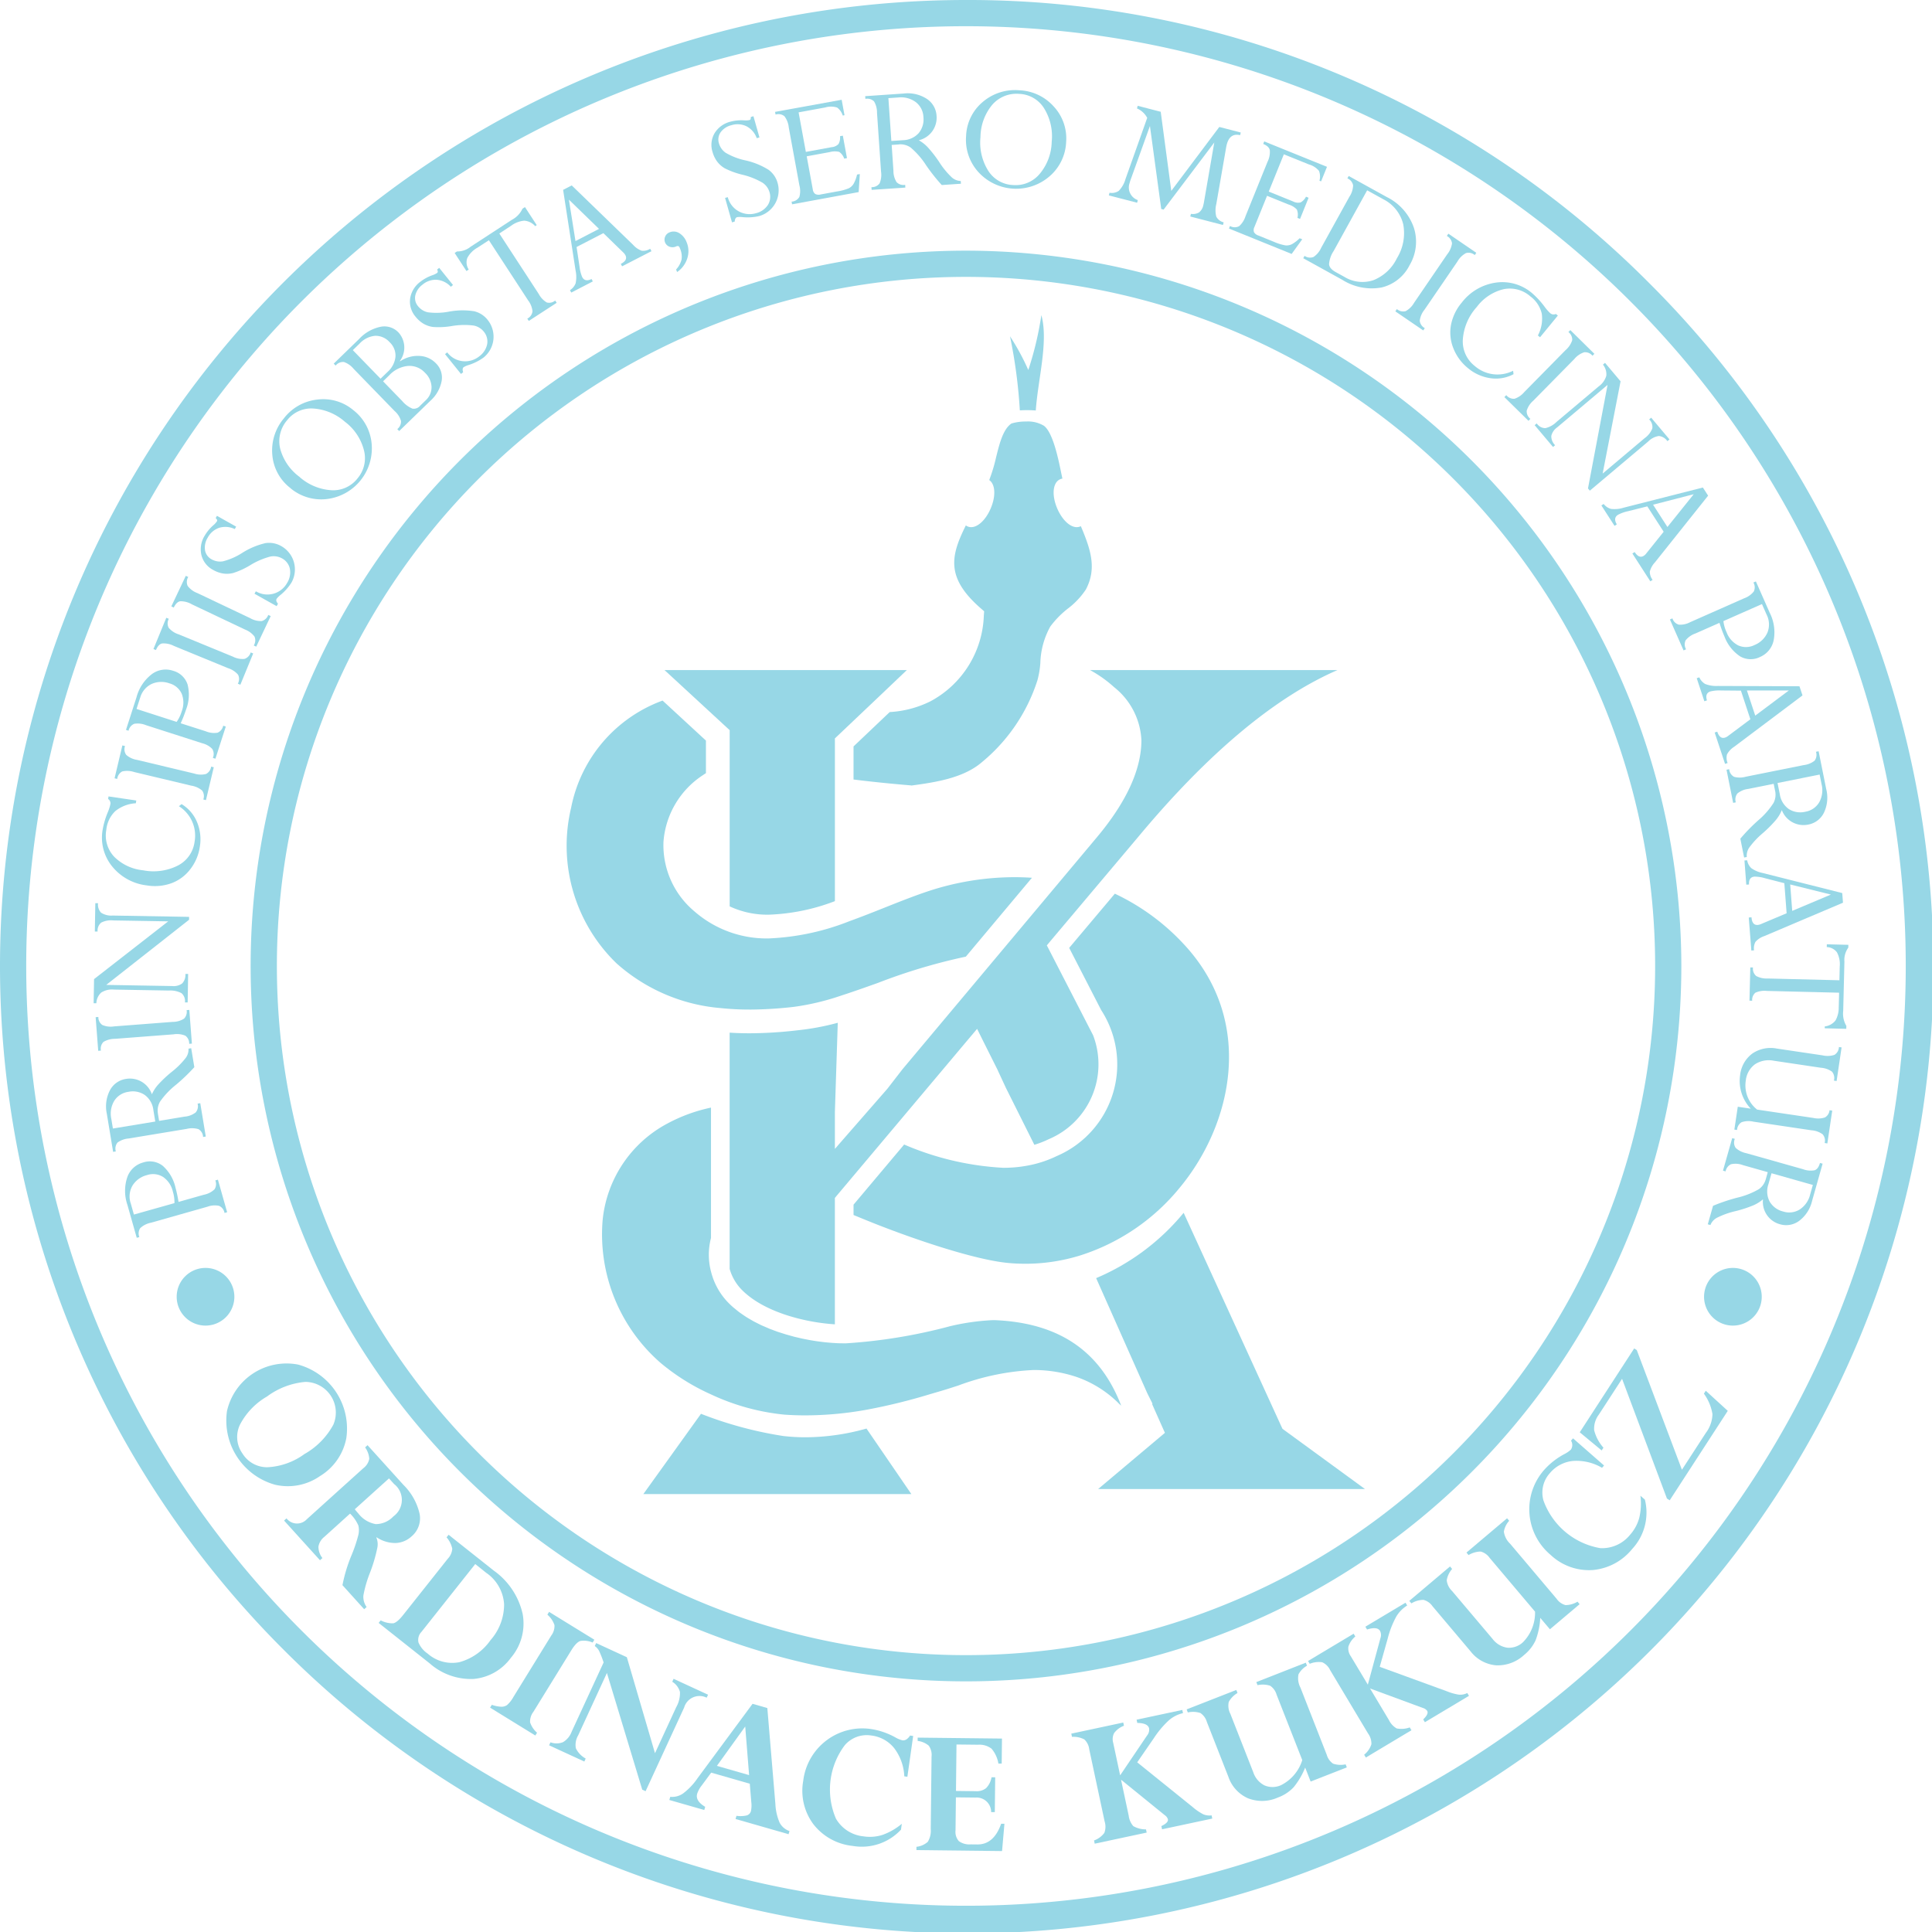 <svg id="Group_10" data-name="Group 10" xmlns="http://www.w3.org/2000/svg" xmlns:xlink="http://www.w3.org/1999/xlink" width="169.03" height="169.029" viewBox="0 0 169.03 169.029">
  <defs>
    <clipPath id="clip-path">
      <rect id="Rectangle_96" width="169.03" height="169.029" fill="none"/>
    </clipPath>
  </defs>
  <g id="Group_9" clip-path="url(#clip-path)">
    <path id="Path_1" d="M15.331,139.556l-.818-2.885a3.773,3.773,0,0,1-.008-2.421,2.022,2.022,0,0,1,1.384-1.283,1.834,1.834,0,0,1,1.719.293,3.6,3.6,0,0,1,1.116,1.919,11.163,11.163,0,0,1,.262,1.237l2.216-.627a1.869,1.869,0,0,0,.931-.472.838.838,0,0,0,.071-.782l.229-.064.806,2.846-.229.066a.817.817,0,0,0-.483-.625,1.828,1.828,0,0,0-1,.075l-4.96,1.406a1.892,1.892,0,0,0-.931.47.836.836,0,0,0-.077.784Zm-.525-3.012.276.978,3.548-1a3.181,3.181,0,0,0-.142-1.016,2.111,2.111,0,0,0-.857-1.276,1.649,1.649,0,0,0-1.4-.161,2.083,2.083,0,0,0-1.268.912,1.893,1.893,0,0,0-.157,1.567" transform="translate(-3.367 -31.261)" fill="#97d7e6"/>
    <path id="Path_2" d="M16.666,125.62l.109.655,2.231-.369a1.818,1.818,0,0,0,.971-.369.843.843,0,0,0,.164-.77l.235-.037.483,2.917-.236.039a.828.828,0,0,0-.4-.683,1.94,1.94,0,0,0-1.035-.024l-5.087.841a1.9,1.9,0,0,0-.962.351.838.838,0,0,0-.151.778l-.236.039-.55-3.326a3.063,3.063,0,0,1,.273-2.066,1.9,1.9,0,0,1,1.4-.989,2.025,2.025,0,0,1,2.268,1.344,3.351,3.351,0,0,1,.528-.824,10.819,10.819,0,0,1,1.216-1.144,7.084,7.084,0,0,0,1.226-1.225,1.239,1.239,0,0,0,.234-.8l.236-.039.274,1.659a16.086,16.086,0,0,1-1.6,1.537,6.922,6.922,0,0,0-1.4,1.478,1.555,1.555,0,0,0-.187,1.029m-4.077.475.14.85,3.707-.612-.165-1a1.915,1.915,0,0,0-.743-1.316,1.867,1.867,0,0,0-1.439-.284,1.736,1.736,0,0,0-1.239.784,2.175,2.175,0,0,0-.262,1.575" transform="translate(-2.855 -28.212)" fill="#97d7e6"/>
    <path id="Path_3" d="M10.942,116.175l.238-.018a.828.828,0,0,0,.342.7,1.855,1.855,0,0,0,1.037.125l5.113-.393a1.842,1.842,0,0,0,1-.281.842.842,0,0,0,.228-.749l.237-.018.226,2.948-.237.02a.84.84,0,0,0-.336-.713,1.9,1.9,0,0,0-1.036-.118l-5.113.392a1.954,1.954,0,0,0-1.017.272.843.843,0,0,0-.219.759l-.238.018Z" transform="translate(-2.574 -27.184)" fill="#97d7e6"/>
    <path id="Path_4" d="M11.055,105.809l-.239,0,.043-2.481.238,0a1.025,1.025,0,0,0,.267.832,1.642,1.642,0,0,0,1.013.249l6.685.116,0,.252-7.249,5.7,5.774.1a1.254,1.254,0,0,0,.877-.234,1.1,1.1,0,0,0,.277-.826l.239,0-.043,2.494-.239,0a.909.909,0,0,0-.3-.812,2.078,2.078,0,0,0-1.094-.229l-4.811-.083a1.748,1.748,0,0,0-1.123.264,1.337,1.337,0,0,0-.421.929l-.238,0,.037-2.109,6.487-5.054-4.807-.082a1.89,1.89,0,0,0-1.058.194.911.911,0,0,0-.312.784" transform="translate(-2.519 -24.308)" fill="#97d7e6"/>
    <path id="Path_5" d="M12.241,91.114l2.427.357-.036.242a3.131,3.131,0,0,0-1.8.689,2.61,2.61,0,0,0-.784,1.631,2.712,2.712,0,0,0,.675,2.345,4.146,4.146,0,0,0,2.544,1.2,4.734,4.734,0,0,0,3.062-.426,2.726,2.726,0,0,0,1.442-2.08,3.033,3.033,0,0,0-1.373-3.1l.232-.185a3.3,3.3,0,0,1,1.343,1.546,3.908,3.908,0,0,1,.26,2.16,4.189,4.189,0,0,1-.82,1.966A3.681,3.681,0,0,1,17.768,98.7a4.267,4.267,0,0,1-2.173.2,4.565,4.565,0,0,1-3.039-1.664,3.992,3.992,0,0,1-.831-3.2,7.173,7.173,0,0,1,.442-1.514,3.881,3.881,0,0,0,.232-.71.449.449,0,0,0-.193-.474Z" transform="translate(-2.746 -21.436)" fill="#97d7e6"/>
    <path id="Path_6" d="M13.788,85.28l.232.055a.83.83,0,0,0,.11.776,1.881,1.881,0,0,0,.95.436l4.987,1.191a1.861,1.861,0,0,0,1.041.04.84.84,0,0,0,.445-.643l.232.055L21.1,90.066l-.232-.056a.844.844,0,0,0-.1-.781,1.911,1.911,0,0,0-.951-.429l-4.988-1.19a1.946,1.946,0,0,0-1.051-.054.847.847,0,0,0-.441.655l-.231-.056Z" transform="translate(-3.082 -20.063)" fill="#97d7e6"/>
    <path id="Path_7" d="M14.413,81.88l.92-2.854a3.769,3.769,0,0,1,1.335-2.019,2.023,2.023,0,0,1,1.865-.3A1.836,1.836,0,0,1,19.8,77.9a3.6,3.6,0,0,1-.137,2.216A11.129,11.129,0,0,1,19.2,81.3L21.389,82a1.888,1.888,0,0,0,1.038.125.845.845,0,0,0,.492-.611l.227.072L22.238,84.4l-.227-.073a.822.822,0,0,0-.055-.787,1.813,1.813,0,0,0-.874-.492L16.175,81.47a1.905,1.905,0,0,0-1.036-.125.833.833,0,0,0-.5.609Zm1.234-2.8-.311.967,3.509,1.132a3.2,3.2,0,0,0,.444-.925,2.115,2.115,0,0,0,0-1.537,1.659,1.659,0,0,0-1.076-.91,2.086,2.086,0,0,0-1.562.056,1.894,1.894,0,0,0-1,1.217" transform="translate(-3.391 -18.021)" fill="#97d7e6"/>
    <path id="Path_8" d="M18.679,70.677l.22.09a.833.833,0,0,0-.011.784,1.877,1.877,0,0,0,.871.576L24.5,74.075a1.839,1.839,0,0,0,1.021.2.839.839,0,0,0,.541-.566l.22.09-1.123,2.736-.22-.091a.844.844,0,0,0,.019-.787,1.908,1.908,0,0,0-.873-.57l-4.744-1.949a1.947,1.947,0,0,0-1.029-.214c-.22.048-.4.242-.538.578l-.219-.09Z" transform="translate(-4.13 -16.628)" fill="#97d7e6"/>
    <path id="Path_9" d="M20.867,65.878l.215.1a.83.83,0,0,0-.052.782,1.854,1.854,0,0,0,.838.622l4.633,2.2a1.859,1.859,0,0,0,1.009.254.837.837,0,0,0,.569-.537l.216.1-1.267,2.674-.216-.1a.842.842,0,0,0,.063-.785,1.914,1.914,0,0,0-.842-.616l-4.633-2.2a1.941,1.941,0,0,0-1.018-.269c-.222.037-.411.219-.567.549l-.215-.1Z" transform="translate(-4.611 -15.499)" fill="#97d7e6"/>
    <path id="Path_10" d="M24.27,59.212l.112-.2,1.681.945-.121.214a1.881,1.881,0,0,0-1.37-.108,1.785,1.785,0,0,0-1,.864,1.632,1.632,0,0,0-.233,1.1,1.111,1.111,0,0,0,.583.795,1.493,1.493,0,0,0,.99.17,5.748,5.748,0,0,0,1.674-.731,6.52,6.52,0,0,1,2.044-.861,2.132,2.132,0,0,1,1.381.262,2.343,2.343,0,0,1,.895,3.184,4.456,4.456,0,0,1-.969,1.094,1.874,1.874,0,0,0-.333.334c-.067.119-.026.261.12.429l-.12.213-1.937-1.088.121-.214a1.964,1.964,0,0,0,2.735-.733,1.74,1.74,0,0,0,.239-1.241,1.356,1.356,0,0,0-.707-.916,1.5,1.5,0,0,0-1.014-.145,6.549,6.549,0,0,0-1.784.775,6.873,6.873,0,0,1-1.446.659,2.242,2.242,0,0,1-.889.046,2.562,2.562,0,0,1-.861-.307,2.021,2.021,0,0,1-1.035-1.294,2.253,2.253,0,0,1,.278-1.7,3.744,3.744,0,0,1,.774-.931,1.64,1.64,0,0,0,.291-.318.167.167,0,0,0,.03-.137.623.623,0,0,0-.127-.161" transform="translate(-5.402 -13.883)" fill="#97d7e6"/>
    <path id="Path_11" d="M32.752,53.461a4.075,4.075,0,0,1-1.6-2.892,4.34,4.34,0,0,1,1.009-3.221,4.255,4.255,0,0,1,2.9-1.641,4.085,4.085,0,0,1,3.16.908,4.183,4.183,0,0,1,1.617,2.927,4.468,4.468,0,0,1-3.889,4.86,4.188,4.188,0,0,1-3.205-.94m.8-.977a4.648,4.648,0,0,0,2.809,1.152,2.7,2.7,0,0,0,2.269-1.058,2.738,2.738,0,0,0,.533-2.485A4.51,4.51,0,0,0,37.5,47.644a4.655,4.655,0,0,0-2.82-1.161,2.677,2.677,0,0,0-2.245,1.041,2.807,2.807,0,0,0-.595,2.482,4.5,4.5,0,0,0,1.715,2.479" transform="translate(-7.325 -10.745)" fill="#97d7e6"/>
    <path id="Path_12" d="M46.626,43.863,43.908,46.5l-.166-.171a.837.837,0,0,0,.325-.712,1.845,1.845,0,0,0-.565-.874l-3.573-3.678a1.94,1.94,0,0,0-.857-.606.838.838,0,0,0-.726.314l-.165-.171,2.225-2.16a3.54,3.54,0,0,1,1.888-1.067,1.7,1.7,0,0,1,1.561.509,1.972,1.972,0,0,1,.111,2.489l.024.024a2.767,2.767,0,0,1,1.678-.47,2.11,2.11,0,0,1,1.453.646,1.741,1.741,0,0,1,.5,1.555,3.09,3.09,0,0,1-.993,1.732m-6.777-4.439,2.427,2.5.61-.591a2.07,2.07,0,0,0,.694-1.324,1.6,1.6,0,0,0-.5-1.269,1.651,1.651,0,0,0-1.274-.57,2.107,2.107,0,0,0-1.367.684Zm3.206,2.183-.56.544,1.68,1.73a2.324,2.324,0,0,0,.885.659.721.721,0,0,0,.687-.261l.489-.475a1.53,1.53,0,0,0,.5-1.159,1.794,1.794,0,0,0-.57-1.238,1.836,1.836,0,0,0-1.491-.6,2.568,2.568,0,0,0-1.623.8" transform="translate(-8.983 -8.788)" fill="#97d7e6"/>
    <path id="Path_13" d="M49.28,30.79l.18-.145,1.208,1.5-.191.154a1.875,1.875,0,0,0-1.232-.611,1.781,1.781,0,0,0-1.25.43,1.628,1.628,0,0,0-.625.935,1.1,1.1,0,0,0,.245.954,1.494,1.494,0,0,0,.855.526,5.781,5.781,0,0,0,1.825-.055,6.513,6.513,0,0,1,2.218-.038A2.124,2.124,0,0,1,53.7,35.2a2.342,2.342,0,0,1-.355,3.288,4.5,4.5,0,0,1-1.307.655,1.9,1.9,0,0,0-.433.187q-.159.127-.048.443l-.191.154L49.97,38.193l.191-.154a1.945,1.945,0,0,0,1.388.773,1.967,1.967,0,0,0,1.425-.434,1.747,1.747,0,0,0,.684-1.064,1.351,1.351,0,0,0-.317-1.113,1.493,1.493,0,0,0-.886-.512,6.584,6.584,0,0,0-1.945.055,6.887,6.887,0,0,1-1.588.073,2.246,2.246,0,0,1-.843-.289,2.551,2.551,0,0,1-.684-.606,2.023,2.023,0,0,1-.479-1.586,2.248,2.248,0,0,1,.889-1.471,3.742,3.742,0,0,1,1.065-.578,1.617,1.617,0,0,0,.39-.187.17.17,0,0,0,.076-.116.6.6,0,0,0-.058-.2" transform="translate(-11.034 -7.21)" fill="#97d7e6"/>
    <path id="Path_14" d="M56.965,25.315,55.92,26l3.453,5.294a1.894,1.894,0,0,0,.7.741.813.813,0,0,0,.735-.169l.131.2L58.5,33.65l-.131-.2a.816.816,0,0,0,.455-.653,1.918,1.918,0,0,0-.386-.95L55.009,26.59l-1,.651a2.2,2.2,0,0,0-.892.909,1.142,1.142,0,0,0,.127,1l-.2.135-1.03-1.58.2-.134a1.832,1.832,0,0,0,1.2-.416l3.61-2.354a2.088,2.088,0,0,0,.924-.97l.217-.143,1.029,1.58-.135.088a1.4,1.4,0,0,0-.968-.477,2.267,2.267,0,0,0-1.131.44" transform="translate(-12.236 -5.572)" fill="#97d7e6"/>
    <path id="Path_15" d="M69.581,28.29l-.11-.212q.629-.325.4-.762a.944.944,0,0,0-.2-.252l-1.726-1.677L65.6,26.6l.26,1.724a3.285,3.285,0,0,0,.229.9q.239.462.823.177l.109.211-1.886.975-.111-.212a1.25,1.25,0,0,0,.491-.593,2.645,2.645,0,0,0,0-1.115L64.423,21.6l.753-.388,5.372,5.2a1.825,1.825,0,0,0,.759.517,1.184,1.184,0,0,0,.736-.174l.109.211Zm-4.076-2.209,2.059-1.065-2.635-2.559Z" transform="translate(-15.156 -4.99)" fill="#97d7e6"/>
    <path id="Path_16" d="M77.129,30.035l-.093-.228a1.943,1.943,0,0,0,.484-.892,1.794,1.794,0,0,0-.154-.974.335.335,0,0,0-.122-.178.312.312,0,0,0-.216.035.759.759,0,0,1-.57.016.658.658,0,0,1-.376-.887.68.68,0,0,1,.381-.367.92.92,0,0,1,.853.069,1.58,1.58,0,0,1,.645.8,2.014,2.014,0,0,1,.051,1.417,2.283,2.283,0,0,1-.883,1.185" transform="translate(-17.886 -6.231)" fill="#97d7e6"/>
    <path id="Path_17" d="M84.847,13.361l.222-.063.527,1.854-.237.067a1.877,1.877,0,0,0-.9-1.043,1.786,1.786,0,0,0-1.32-.092,1.626,1.626,0,0,0-.939.616,1.1,1.1,0,0,0-.147.974,1.5,1.5,0,0,0,.582.819,5.778,5.778,0,0,0,1.7.661,6.482,6.482,0,0,1,2.056.83,2.126,2.126,0,0,1,.795,1.159,2.342,2.342,0,0,1-1.61,2.889,4.472,4.472,0,0,1-1.457.093,1.967,1.967,0,0,0-.473,0c-.13.037-.2.167-.216.39l-.236.067-.606-2.137.236-.068a1.969,1.969,0,0,0,2.457,1.409,1.745,1.745,0,0,0,1.045-.713,1.353,1.353,0,0,0,.143-1.149,1.486,1.486,0,0,0-.616-.816,6.506,6.506,0,0,0-1.811-.708,6.9,6.9,0,0,1-1.491-.552,2.238,2.238,0,0,1-.664-.595,2.568,2.568,0,0,1-.395-.824,2.023,2.023,0,0,1,.178-1.647,2.251,2.251,0,0,1,1.393-1.008,3.751,3.751,0,0,1,1.205-.115,1.638,1.638,0,0,0,.432-.021.165.165,0,0,0,.116-.076.578.578,0,0,0,.023-.2" transform="translate(-19.151 -3.129)" fill="#97d7e6"/>
    <path id="Path_18" d="M94.362,14.6l.241-.044.361,1.965-.241.044a1.183,1.183,0,0,0-.437-.59,1.653,1.653,0,0,0-.837.018l-2.007.369.532,2.895a.577.577,0,0,0,.213.4.688.688,0,0,0,.481.041l1.413-.26a4.441,4.441,0,0,0,1.032-.275,1.024,1.024,0,0,0,.433-.4,2.961,2.961,0,0,0,.3-.805l.242-.044-.1,1.578-5.826,1.07-.043-.235a.834.834,0,0,0,.68-.413,1.933,1.933,0,0,0,0-1.025l-.928-5.057a1.919,1.919,0,0,0-.379-.979.84.84,0,0,0-.775-.144l-.044-.234L94.5,11.415l.248,1.351-.152.028a1.392,1.392,0,0,0-.495-.7,1.779,1.779,0,0,0-1.039-.006l-2.33.428.635,3.46,2.261-.415a.921.921,0,0,0,.6-.281,1.163,1.163,0,0,0,.13-.672" transform="translate(-20.863 -2.686)" fill="#97d7e6"/>
    <path id="Path_19" d="M101.964,15.148l-.665.047.154,2.255a1.833,1.833,0,0,0,.277,1,.843.843,0,0,0,.751.236l.015.239-2.95.2-.017-.237a.827.827,0,0,0,.717-.338,1.927,1.927,0,0,0,.123-1.028l-.353-5.144a1.9,1.9,0,0,0-.258-.992A.844.844,0,0,0,99,11.165l-.017-.237,3.363-.231a3.069,3.069,0,0,1,2.03.467,1.906,1.906,0,0,1,.851,1.49,2.024,2.024,0,0,1-1.554,2.131,3.275,3.275,0,0,1,.77.6,10.623,10.623,0,0,1,1.023,1.318,7.039,7.039,0,0,0,1.1,1.337,1.236,1.236,0,0,0,.777.31l.017.238-1.679.115a16.167,16.167,0,0,1-1.377-1.742,7,7,0,0,0-1.338-1.535,1.565,1.565,0,0,0-1.007-.283m-.086-4.1-.861.059.259,3.748,1.006-.07a1.915,1.915,0,0,0,1.381-.615,1.869,1.869,0,0,0,.419-1.406,1.733,1.733,0,0,0-.662-1.306,2.168,2.168,0,0,0-1.542-.41" transform="translate(-23.287 -2.514)" fill="#97d7e6"/>
    <path id="Path_20" d="M110.523,14.343a4.078,4.078,0,0,1,1.433-2.976,4.338,4.338,0,0,1,3.212-1.042,4.258,4.258,0,0,1,3.018,1.414,4.091,4.091,0,0,1,1.091,3.1,4.18,4.18,0,0,1-1.45,3.012,4.469,4.469,0,0,1-6.214-.354,4.193,4.193,0,0,1-1.09-3.158m1.258.085a4.642,4.642,0,0,0,.688,2.956,2.7,2.7,0,0,0,2.176,1.237,2.738,2.738,0,0,0,2.336-1,4.505,4.505,0,0,0,1.032-2.777,4.647,4.647,0,0,0-.687-2.971,2.675,2.675,0,0,0-2.148-1.228,2.8,2.8,0,0,0-2.368.954,4.5,4.5,0,0,0-1.029,2.833" transform="translate(-26 -2.427)" fill="#97d7e6"/>
    <path id="Path_21" d="M136.521,13.956l1.879.487-.06.231q-.9-.212-1.169.826c-.015.059-.029.121-.041.185l-.871,5.009a2.236,2.236,0,0,0,0,1.113,1.014,1.014,0,0,0,.643.494l-.06.231-2.863-.743.06-.231a1.054,1.054,0,0,0,.72-.133,1.1,1.1,0,0,0,.366-.641c.016-.063.032-.135.047-.213l.909-5.257-4.432,5.872-.209-.054-.989-7.26-1.717,4.778c-.024.075-.045.147-.063.216a1.165,1.165,0,0,0,.72,1.488l-.06.231-2.476-.642.06-.231a1.087,1.087,0,0,0,.807-.164,2.406,2.406,0,0,0,.591-1.037l1.9-5.35a1.828,1.828,0,0,0-.894-.826l.06-.23,2.016.522.924,6.922Z" transform="translate(-29.844 -2.848)" fill="#97d7e6"/>
    <path id="Path_22" d="M147.339,21.015l.227.093-.749,1.852-.227-.093a1.165,1.165,0,0,0-.053-.731,1.631,1.631,0,0,0-.716-.434l-1.89-.765-1.105,2.729a.58.58,0,0,0-.037.454.687.687,0,0,0,.385.291l1.331.54a4.514,4.514,0,0,0,1.019.321,1.034,1.034,0,0,0,.578-.1,3.038,3.038,0,0,0,.68-.522l.227.091-.926,1.282L140.6,23.8l.088-.221a.834.834,0,0,0,.8.015,1.924,1.924,0,0,0,.554-.862l1.929-4.767a1.908,1.908,0,0,0,.2-1.029c-.05-.223-.243-.4-.576-.536l.089-.221,5.491,2.222-.516,1.273-.143-.058a1.382,1.382,0,0,0-.042-.86,1.769,1.769,0,0,0-.873-.561l-2.2-.889-1.321,3.262,2.131.863a.922.922,0,0,0,.657.084,1.162,1.162,0,0,0,.47-.5" transform="translate(-33.077 -3.806)" fill="#97d7e6"/>
    <path id="Path_23" d="M149.1,27.329l.115-.208a.83.83,0,0,0,.78.1,1.871,1.871,0,0,0,.666-.791l2.481-4.488a1.864,1.864,0,0,0,.319-.993.83.83,0,0,0-.5-.606l.115-.209,3.328,1.839a4.705,4.705,0,0,1,2.371,2.68,4.014,4.014,0,0,1-.369,3.28,3.7,3.7,0,0,1-2.448,1.954,4.8,4.8,0,0,1-3.439-.668Zm6.959-5.186-1.368-.756L151.758,26.7a2.382,2.382,0,0,0-.4,1.151q.029.384.58.689l.743.41a3.026,3.026,0,0,0,2.559.3,3.877,3.877,0,0,0,2.051-1.913,4.187,4.187,0,0,0,.557-2.972,3.338,3.338,0,0,0-1.789-2.218" transform="translate(-35.079 -4.737)" fill="#97d7e6"/>
    <path id="Path_24" d="M166.718,28.406l-.134.2a.836.836,0,0,0-.765-.174,1.878,1.878,0,0,0-.746.731l-2.894,4.233a1.862,1.862,0,0,0-.408.958.837.837,0,0,0,.441.645l-.135.2-2.442-1.669.135-.2a.841.841,0,0,0,.765.183,1.9,1.9,0,0,0,.741-.734l2.893-4.234a1.951,1.951,0,0,0,.424-.964.844.844,0,0,0-.453-.646l.135-.2Z" transform="translate(-37.557 -6.29)" fill="#97d7e6"/>
    <path id="Path_25" d="M175.332,35.2l-1.559,1.9-.189-.157a3.138,3.138,0,0,0,.341-1.9,2.612,2.612,0,0,0-.992-1.514,2.715,2.715,0,0,0-2.357-.632,4.141,4.141,0,0,0-2.342,1.558,4.738,4.738,0,0,0-1.217,2.843,2.724,2.724,0,0,0,1.037,2.309,3.026,3.026,0,0,0,3.361.424l.04.3a3.293,3.293,0,0,1-2.018.351,3.9,3.9,0,0,1-1.984-.892,4.206,4.206,0,0,1-1.26-1.718,3.689,3.689,0,0,1-.212-2.048,4.28,4.28,0,0,1,.949-1.965,4.566,4.566,0,0,1,2.995-1.743,4,4,0,0,1,3.167.939,7.3,7.3,0,0,1,1.069,1.161,3.817,3.817,0,0,0,.488.564.45.45,0,0,0,.505.081Z" transform="translate(-39.035 -7.593)" fill="#97d7e6"/>
    <path id="Path_26" d="M179.984,39.84l-.167.17a.828.828,0,0,0-.72-.306,1.869,1.869,0,0,0-.864.587l-3.6,3.656a1.861,1.861,0,0,0-.57.87.84.84,0,0,0,.321.714l-.167.17-2.108-2.074.167-.171a.839.839,0,0,0,.721.316,1.9,1.9,0,0,0,.859-.592l3.6-3.656a1.97,1.97,0,0,0,.589-.873.845.845,0,0,0-.334-.716l.168-.17Z" transform="translate(-40.492 -8.885)" fill="#97d7e6"/>
    <path id="Path_27" d="M185.585,46.463l.182-.153,1.6,1.9-.182.154a1.029,1.029,0,0,0-.749-.451,1.641,1.641,0,0,0-.926.478L180.4,52.695l-.163-.193,1.713-9.06-4.414,3.72a1.253,1.253,0,0,0-.509.752,1.107,1.107,0,0,0,.334.805l-.182.153-1.607-1.907.183-.154a.905.905,0,0,0,.757.415,2.07,2.07,0,0,0,.975-.547l3.68-3.1a1.752,1.752,0,0,0,.673-.937,1.331,1.331,0,0,0-.294-.975l.182-.154,1.36,1.614L181.52,51.2l3.676-3.1a1.9,1.9,0,0,0,.669-.844.915.915,0,0,0-.281-.8" transform="translate(-41.305 -9.767)" fill="#97d7e6"/>
    <path id="Path_28" d="M185.92,61.547l.2-.129q.382.594.8.328a.934.934,0,0,0,.231-.225l1.506-1.878-1.431-2.219-1.692.424a3.285,3.285,0,0,0-.876.314q-.436.282-.1.836l-.2.129-1.151-1.785.2-.129a1.241,1.241,0,0,0,.638.431,2.6,2.6,0,0,0,1.11-.106l6.932-1.764.459.712-4.66,5.844a1.838,1.838,0,0,0-.442.806,1.189,1.189,0,0,0,.245.716l-.2.129Zm1.81-4.269,1.256,1.949,2.3-2.867Z" transform="translate(-43.103 -13.121)" fill="#97d7e6"/>
    <path id="Path_29" d="M198.569,66.519l1.211,2.744a3.762,3.762,0,0,1,.345,2.4,2.021,2.021,0,0,1-1.191,1.464,1.834,1.834,0,0,1-1.743-.05,3.6,3.6,0,0,1-1.373-1.746,11.275,11.275,0,0,1-.434-1.188l-2.105.93a1.881,1.881,0,0,0-.858.6.841.841,0,0,0,.039.783l-.218.1-1.194-2.706.218-.1a.821.821,0,0,0,.564.551,1.815,1.815,0,0,0,.98-.213L197.528,68a1.888,1.888,0,0,0,.856-.6.833.833,0,0,0-.033-.787Zm.941,2.911L199.1,68.5l-3.372,1.49a3.154,3.154,0,0,0,.282.986,2.116,2.116,0,0,0,1.026,1.146,1.658,1.658,0,0,0,1.408-.037,2.088,2.088,0,0,0,1.13-1.08,1.9,1.9,0,0,0-.063-1.574" transform="translate(-44.947 -15.65)" fill="#97d7e6"/>
    <path id="Path_30" d="M195.683,82.32l.226-.075q.223.671.689.517a.964.964,0,0,0,.281-.159l1.927-1.442-.827-2.505-1.745-.015a3.314,3.314,0,0,0-.926.084c-.328.109-.43.371-.3.785l-.227.074-.668-2.016.227-.075a1.253,1.253,0,0,0,.509.578,2.627,2.627,0,0,0,1.1.175l7.153.028.265.8-5.976,4.491a1.807,1.807,0,0,0-.629.67,1.164,1.164,0,0,0,.055.754l-.226.074Zm2.821-3.679.729,2.2,2.941-2.2Z" transform="translate(-45.667 -18.232)" fill="#97d7e6"/>
    <path id="Path_31" d="M201.78,89.452l-.132-.653-2.218.444a1.839,1.839,0,0,0-.957.4.853.853,0,0,0-.139.775l-.232.047-.581-2.9.235-.047a.824.824,0,0,0,.427.668,1.916,1.916,0,0,0,1.035-.011l5.054-1.014a1.911,1.911,0,0,0,.95-.382.842.842,0,0,0,.125-.784l.233-.046.663,3.305a3.064,3.064,0,0,1-.2,2.074,1.906,1.906,0,0,1-1.368,1.035,2.026,2.026,0,0,1-2.314-1.266,3.355,3.355,0,0,1-.5.842,10.757,10.757,0,0,1-1.177,1.184,7.125,7.125,0,0,0-1.183,1.266,1.246,1.246,0,0,0-.206.81l-.234.048-.33-1.65a15.753,15.753,0,0,1,1.55-1.591,6.867,6.867,0,0,0,1.347-1.526,1.548,1.548,0,0,0,.152-1.034m4.057-.613-.169-.845-3.683.737.2.99a1.912,1.912,0,0,0,.788,1.29,1.867,1.867,0,0,0,1.447.235,1.731,1.731,0,0,0,1.211-.826,2.158,2.158,0,0,0,.206-1.581" transform="translate(-46.469 -20.222)" fill="#97d7e6"/>
    <path id="Path_32" d="M199.95,103.428l.239-.02c.034.471.216.694.544.668a.916.916,0,0,0,.309-.086l2.22-.935-.2-2.631-1.689-.434a3.274,3.274,0,0,0-.918-.141c-.346.027-.506.256-.484.688l-.237.018-.161-2.118.237-.018a1.251,1.251,0,0,0,.356.684,2.62,2.62,0,0,0,1.026.435l6.935,1.75.066.844-6.883,2.92a1.811,1.811,0,0,0-.771.5,1.177,1.177,0,0,0-.127.746l-.237.018Zm3.625-2.892.176,2.311,3.385-1.428Z" transform="translate(-46.951 -23.154)" fill="#97d7e6"/>
    <path id="Path_33" d="M207.96,113.515l.031-1.247-6.32-.155a1.906,1.906,0,0,0-1.006.157.813.813,0,0,0-.278.7l-.238-.006.072-2.908.237.005a.821.821,0,0,0,.281.746,1.915,1.915,0,0,0,1,.218l6.278.155.028-1.19a2.212,2.212,0,0,0-.242-1.252,1.148,1.148,0,0,0-.893-.46l.006-.245,1.885.047-.006.246a1.829,1.829,0,0,0-.34,1.224l-.106,4.309a2.09,2.09,0,0,0,.276,1.312l-.006.258-1.885-.047,0-.161a1.4,1.4,0,0,0,.943-.527,2.269,2.269,0,0,0,.278-1.182" transform="translate(-47.088 -25.417)" fill="#97d7e6"/>
    <path id="Path_34" d="M200.423,125.26l4.9.727a1.9,1.9,0,0,0,1.023-.043.811.811,0,0,0,.4-.631l.236.034-.427,2.871-.236-.036a.832.832,0,0,0-.177-.763,1.874,1.874,0,0,0-.983-.351l-5.072-.754a1.883,1.883,0,0,0-1.032.047.831.831,0,0,0-.4.681l-.236-.034.3-2,1.137.169a3.508,3.508,0,0,1-.935-2.91,2.708,2.708,0,0,1,1.071-1.913,2.838,2.838,0,0,1,2.141-.436l4,.594a1.942,1.942,0,0,0,1.041-.041.831.831,0,0,0,.393-.688l.234.036-.436,2.94-.236-.036a.859.859,0,0,0-.167-.783,1.885,1.885,0,0,0-.977-.343l-4.117-.614a2.207,2.207,0,0,0-1.651.315,2.034,2.034,0,0,0-.8,1.44,2.687,2.687,0,0,0,1,2.524" transform="translate(-46.681 -28.18)" fill="#97d7e6"/>
    <path id="Path_35" d="M200.447,133.826l.18-.641-2.176-.617a1.84,1.84,0,0,0-1.037-.077.847.847,0,0,0-.476.626l-.229-.064.807-2.845.23.064a.823.823,0,0,0,.075.79,1.931,1.931,0,0,0,.925.463l4.961,1.4a1.907,1.907,0,0,0,1.02.093q.318-.107.469-.639l.23.064-.918,3.245a3.063,3.063,0,0,1-1.128,1.753,1.906,1.906,0,0,1-1.689.3,2.022,2.022,0,0,1-1.48-2.182,3.362,3.362,0,0,1-.829.521,10.772,10.772,0,0,1-1.587.517,7.188,7.188,0,0,0-1.631.587,1.237,1.237,0,0,0-.554.626l-.23-.064.459-1.617a15.987,15.987,0,0,1,2.1-.708,6.912,6.912,0,0,0,1.9-.743,1.549,1.549,0,0,0,.606-.851m3.891,1.307.235-.831-3.615-1.023-.275.971a1.911,1.911,0,0,0,.112,1.507,1.865,1.865,0,0,0,1.182.869,1.729,1.729,0,0,0,1.455-.182,2.168,2.168,0,0,0,.907-1.312" transform="translate(-45.966 -30.633)" fill="#97d7e6"/>
    <path id="Path_36" d="M34.088,165.825a4.926,4.926,0,0,1-3.935.765,5.828,5.828,0,0,1-4.212-6.452,5.342,5.342,0,0,1,6.226-4.06,5.8,5.8,0,0,1,4.211,6.448,4.953,4.953,0,0,1-2.29,3.3m-1.344-1.937a6.509,6.509,0,0,0,2.5-2.553,2.684,2.684,0,0,0-2.446-3.744,6.572,6.572,0,0,0-3.355,1.277,6.117,6.117,0,0,0-2.37,2.47,2.488,2.488,0,0,0,.214,2.508,2.534,2.534,0,0,0,2.2,1.211,5.992,5.992,0,0,0,3.25-1.169" transform="translate(-6.081 -36.69)" fill="#97d7e6"/>
    <path id="Path_37" d="M32.5,171.931l.214-.193a1.163,1.163,0,0,0,1.769.083l4.944-4.465a1.352,1.352,0,0,0,.528-.827,1.925,1.925,0,0,0-.365-1l.213-.193,3.14,3.473a5.163,5.163,0,0,1,1.416,2.536,2.061,2.061,0,0,1-.689,1.957,2.176,2.176,0,0,1-1.425.593,2.948,2.948,0,0,1-1.647-.5l-.024.022a1.532,1.532,0,0,1,.076.938,13.414,13.414,0,0,1-.639,2.152,10.528,10.528,0,0,0-.573,1.987,1.539,1.539,0,0,0,.284,1l-.214.193-1.9-2.106a13.483,13.483,0,0,1,.815-2.667A12.971,12.971,0,0,0,39,173.187a1.8,1.8,0,0,0,0-.823,3.242,3.242,0,0,0-.726-1.042l-2.243,2.027a1.4,1.4,0,0,0-.524.86,1.6,1.6,0,0,0,.348,1l-.213.193Zm9.631-3.189-.452-.5-2.992,2.7c.106.133.209.255.307.364a2.456,2.456,0,0,0,1.523.934,2.107,2.107,0,0,0,1.546-.674,1.769,1.769,0,0,0,.068-2.829" transform="translate(-7.647 -38.897)" fill="#97d7e6"/>
    <path id="Path_38" d="M43.32,183.3l.179-.225a2.22,2.22,0,0,0,1.088.259c.229-.037.522-.282.88-.732l3.9-4.917a1.412,1.412,0,0,0,.393-.873,2.168,2.168,0,0,0-.5-1l.18-.224,3.945,3.129a6.371,6.371,0,0,1,2.531,3.782,4.622,4.622,0,0,1-1.027,3.853,4.516,4.516,0,0,1-3.284,1.851,5.45,5.45,0,0,1-3.824-1.367Zm9.451-4.351-1-.8-4.7,5.927a1.024,1.024,0,0,0-.268.931,2.193,2.193,0,0,0,.8.972,3.238,3.238,0,0,0,2.777.756,4.895,4.895,0,0,0,2.726-1.927,4.719,4.719,0,0,0,1.189-3.151,3.611,3.611,0,0,0-1.519-2.711" transform="translate(-10.192 -41.311)" fill="#97d7e6"/>
    <path id="Path_39" d="M65.192,186.844l-.151.245a1.928,1.928,0,0,0-1.065-.14c-.239.069-.51.346-.811.837l-3.311,5.371a1.393,1.393,0,0,0-.286.914,2.059,2.059,0,0,0,.61.907l-.151.245-3.959-2.439.152-.245a2.954,2.954,0,0,0,.818.166.854.854,0,0,0,.515-.145,2.709,2.709,0,0,0,.565-.723l3.3-5.355a1.392,1.392,0,0,0,.283-.922,2.037,2.037,0,0,0-.622-.909l.151-.245Z" transform="translate(-13.191 -43.384)" fill="#97d7e6"/>
    <path id="Path_40" d="M73.592,191.363l.12-.26,3.015,1.39-.122.261a1.4,1.4,0,0,0-1.971.863l-3.373,7.319-.293-.135-3.09-10.209-2.518,5.464a1.637,1.637,0,0,0-.2,1.122,2.022,2.022,0,0,0,.861.9l-.12.262-3.082-1.42.121-.262a1.52,1.52,0,0,0,1.1-.015,1.771,1.771,0,0,0,.749-.906l2.8-6.066a8.955,8.955,0,0,0-.4-1.019,1.229,1.229,0,0,0-.374-.417l.121-.26,2.686,1.237,2.462,8.4,1.854-4.021a2.533,2.533,0,0,0,.331-1.335,1.519,1.519,0,0,0-.664-.89" transform="translate(-14.779 -44.224)" fill="#97d7e6"/>
    <path id="Path_41" d="M82.369,205l.079-.276a2.431,2.431,0,0,0,.9-.036.54.54,0,0,0,.37-.385,2.446,2.446,0,0,0,.027-.779l-.131-1.611-3.377-.967-.826,1.12a2.408,2.408,0,0,0-.4.723q-.179.624.7,1.148l-.079.277-3.056-.876.079-.276a1.673,1.673,0,0,0,1.129-.3,5.608,5.608,0,0,0,1.265-1.338l4.807-6.5,1.292.371.706,8.4a4.67,4.67,0,0,0,.371,1.631,1.529,1.529,0,0,0,.862.73l-.08.276Zm-1.633-4.647,2.818.808-.34-4.251Z" transform="translate(-18.015 -45.858)" fill="#97d7e6"/>
    <path id="Path_42" d="M100.985,201.97l-.269-.039a4.392,4.392,0,0,0-.878-2.456,3.019,3.019,0,0,0-2-1.114,2.531,2.531,0,0,0-2.323.84,6.442,6.442,0,0,0-.778,6.436,3.142,3.142,0,0,0,2.411,1.546,3.631,3.631,0,0,0,1.679-.134,5.489,5.489,0,0,0,1.671-.965l-.072.512a4.672,4.672,0,0,1-4.227,1.423,4.993,4.993,0,0,1-3.438-1.9,4.892,4.892,0,0,1-.887-3.8,5.206,5.206,0,0,1,6.01-4.513,6.406,6.406,0,0,1,2.017.7,2.432,2.432,0,0,0,.649.275q.358.052.674-.418l.268.039Z" transform="translate(-21.599 -46.521)" fill="#97d7e6"/>
    <path id="Path_43" d="M111.415,202.264l.32,0-.034,3.048-.32,0a1.268,1.268,0,0,0-1.35-1.273l-1.734-.019-.032,2.891a1.211,1.211,0,0,0,.293.941,1.571,1.571,0,0,0,1.038.282l.574.006q1.443.017,2.086-1.809l.288,0-.208,2.388-7.491-.085,0-.287a1.773,1.773,0,0,0,.993-.437,1.845,1.845,0,0,0,.258-1.126l.071-6.325a1.392,1.392,0,0,0-.242-.959,1.847,1.847,0,0,0-.974-.418l0-.288,7.377.083-.024,2.186-.288,0a2.678,2.678,0,0,0-.6-1.3,1.717,1.717,0,0,0-1.167-.347l-1.9-.021-.045,4.065,1.732.021a1.3,1.3,0,0,0,.907-.272,1.771,1.771,0,0,0,.471-.945" transform="translate(-24.666 -46.77)" fill="#97d7e6"/>
    <path id="Path_44" d="M129.757,198.135l-1.429,2.075,4.863,3.921a4.729,4.729,0,0,0,.922.627,1.405,1.405,0,0,0,.723.091l.06.281-4.394.938-.06-.281c.423-.2.613-.4.57-.6a.72.72,0,0,0-.288-.366l-3.811-3.093.67,3.142a1.712,1.712,0,0,0,.4.918,2.167,2.167,0,0,0,1.114.287l.06.281-4.547.971-.059-.283a1.911,1.911,0,0,0,.9-.661,1.521,1.521,0,0,0,.027-1l-1.347-6.314a1.384,1.384,0,0,0-.433-.865,2.067,2.067,0,0,0-1.076-.224l-.06-.281,4.546-.971.06.281a1.893,1.893,0,0,0-.86.642,1.161,1.161,0,0,0-.082.846l.609,2.851,2.355-3.485a.8.8,0,0,0,.179-.618q-.1-.466-1.035-.484l-.06-.281,4-.854.06.281a2.814,2.814,0,0,0-1.253.642,8.212,8.212,0,0,0-1.321,1.585" transform="translate(-28.834 -46.024)" fill="#97d7e6"/>
    <path id="Path_45" d="M146.606,200.619l-.479-1.224a6.535,6.535,0,0,1-1.013,1.725,3.554,3.554,0,0,1-1.367.893,3.385,3.385,0,0,1-2.614.073,3.161,3.161,0,0,1-1.724-1.884l-1.884-4.8a1.4,1.4,0,0,0-.566-.78,2.061,2.061,0,0,0-1.1-.049l-.1-.268,4.343-1.7.106.267a1.978,1.978,0,0,0-.766.782,1.536,1.536,0,0,0,.138,1.036l2.01,5.123a1.962,1.962,0,0,0,.976,1.14,1.788,1.788,0,0,0,1.449-.018,3.67,3.67,0,0,0,1.858-2.194l-2.248-5.728a1.4,1.4,0,0,0-.561-.777,2.085,2.085,0,0,0-1.105-.05l-.106-.268,4.328-1.7.106.268a1.831,1.831,0,0,0-.746.756,1.765,1.765,0,0,0,.174,1.162l2.3,5.873a1.4,1.4,0,0,0,.559.778,2.059,2.059,0,0,0,1.092.057l.106.268Z" transform="translate(-31.938 -44.751)" fill="#97d7e6"/>
    <path id="Path_46" d="M156.605,186.539l-.684,2.426,5.87,2.139a4.661,4.661,0,0,0,1.076.3,1.387,1.387,0,0,0,.713-.146l.148.246-3.856,2.308-.148-.246q.506-.484.344-.753a.712.712,0,0,0-.391-.254l-4.605-1.7,1.65,2.758a1.711,1.711,0,0,0,.678.738,2.149,2.149,0,0,0,1.147-.088l.148.246-3.989,2.388-.148-.246a1.919,1.919,0,0,0,.634-.918,1.535,1.535,0,0,0-.3-.951l-3.316-5.54a1.389,1.389,0,0,0-.689-.68,2.075,2.075,0,0,0-1.091.136l-.148-.246,3.99-2.388.148.246a1.9,1.9,0,0,0-.607.886,1.169,1.169,0,0,0,.2.826l1.5,2.5,1.1-4.058a.812.812,0,0,0-.03-.642q-.245-.41-1.138-.124l-.148-.246,3.512-2.1.147.246a2.818,2.818,0,0,0-.979,1.013,8.254,8.254,0,0,0-.737,1.927" transform="translate(-35.208 -43.136)" fill="#97d7e6"/>
    <path id="Path_47" d="M173.535,183.409l-.847-1a6.469,6.469,0,0,1-.405,1.959,3.56,3.56,0,0,1-1.006,1.286,3.388,3.388,0,0,1-2.451.908,3.157,3.157,0,0,1-2.237-1.227l-3.329-3.944a1.391,1.391,0,0,0-.787-.555,2.039,2.039,0,0,0-1.058.307l-.185-.219,3.565-3.011.184.219a1.994,1.994,0,0,0-.473.986,1.521,1.521,0,0,0,.463.938l3.551,4.2a1.959,1.959,0,0,0,1.291.765,1.786,1.786,0,0,0,1.367-.482,3.67,3.67,0,0,0,1.055-2.674l-3.971-4.7a1.393,1.393,0,0,0-.781-.556,2.112,2.112,0,0,0-1.064.308l-.185-.219,3.552-3,.187.219a1.829,1.829,0,0,0-.465.957,1.785,1.785,0,0,0,.54,1.044l4.071,4.82a1.388,1.388,0,0,0,.778.555,2.035,2.035,0,0,0,1.053-.3l.185.221Z" transform="translate(-37.932 -40.864)" fill="#97d7e6"/>
    <path id="Path_48" d="M181.5,166.932l-.179.2a4.4,4.4,0,0,0-2.538-.6,3.013,3.013,0,0,0-2.025,1.068A2.534,2.534,0,0,0,176.2,170a6.443,6.443,0,0,0,4.97,4.162,3.144,3.144,0,0,0,2.611-1.177,3.648,3.648,0,0,0,.8-1.481,5.422,5.422,0,0,0,.1-1.928l.39.34a4.671,4.671,0,0,1-1.113,4.32,5,5,0,0,1-3.471,1.843,4.894,4.894,0,0,1-3.667-1.33,5.205,5.205,0,0,1-.5-7.5,6.393,6.393,0,0,1,1.689-1.307,2.521,2.521,0,0,0,.583-.395.72.72,0,0,0,.017-.791l.177-.2Z" transform="translate(-41.161 -38.715)" fill="#97d7e6"/>
    <path id="Path_49" d="M191.593,158.225l.164-.255,1.925,1.758-5.081,7.828-.242-.157-3.925-10.473-2.027,3.123a2.046,2.046,0,0,0-.415,1.371,3.608,3.608,0,0,0,.813,1.531l-.155.242-1.918-1.588,4.763-7.338.227.148,3.949,10.467,2.09-3.219a2.848,2.848,0,0,0,.581-1.649,4.166,4.166,0,0,0-.749-1.79" transform="translate(-42.52 -36.294)" fill="#97d7e6"/>
    <path id="Path_50" d="M91.261,30.97a60.292,60.292,0,1,1-60.29,60.293A60.292,60.292,0,0,1,91.261,30.97m0-2.294a62.586,62.586,0,1,0,62.586,62.587A62.657,62.657,0,0,0,91.261,28.676" transform="translate(-6.747 -6.746)" fill="#97d7e6"/>
    <path id="Path_51" d="M84.515,2.294A82.22,82.22,0,1,1,2.294,84.516,82.221,82.221,0,0,1,84.515,2.294m0-2.294a84.515,84.515,0,0,0-59.76,144.277A84.515,84.515,0,1,0,144.276,24.754,83.962,83.962,0,0,0,84.515,0" fill="#97d7e6"/>
    <path id="Path_52" d="M117.807,44.4c.187-2.721,1.125-6.035.489-8.349a28.86,28.86,0,0,1-1.143,4.8,20.734,20.734,0,0,0-1.6-2.947,45.02,45.02,0,0,1,.859,6.481,9.5,9.5,0,0,1,1.39.01" transform="translate(-27.187 -8.481)" fill="#97d7e6"/>
    <path id="Path_53" d="M131.423,158l-.512.43-5.33,4.486h23.343l-7.027-5.129-.187-.136-.1-.212-8.549-18.689a19.955,19.955,0,0,1-7.656,5.715l4.478,10.078.453.905-.038.028.85,1.912Z" transform="translate(-29.504 -32.642)" fill="#97d7e6"/>
    <path id="Path_54" d="M86.66,153.641c-.613,0-1.228-.021-1.83-.063a19.672,19.672,0,0,1-6.437-1.776,18.817,18.817,0,0,1-4.409-2.759,14.914,14.914,0,0,1-5.066-12.433,10.768,10.768,0,0,1,5.667-8.5,14.248,14.248,0,0,1,3.817-1.395v11.405a5.826,5.826,0,0,0,.025,3.029,5.947,5.947,0,0,0,1.352,2.488c.164.177.343.353.53.518.047.041.094.079.143.118l.109.088c.106.09.216.18.33.265.056.042.116.083.177.124l.16.111c.093.064.184.127.282.188.056.037.382.226.382.226.087.05.175.1.268.154.074.039.414.209.414.209.087.044.174.089.262.128s.154.069.234.1c0,0,.382.164.459.2,0,0,.62.232.708.263,0,0,.627.2.711.226s.632.176.71.2c.1.024.7.164.7.164.092.02.684.135.684.135.088.016.6.1.675.108.091.013.634.08.634.08.1.011.2.018.291.027l.32.028.57.033.637.011a46.509,46.509,0,0,0,9.145-1.5,20.068,20.068,0,0,1,3.716-.53c.076,0,.151,0,.224,0,5.58.24,9.2,2.691,11.037,7.481-.053-.047-.1-.093-.155-.139a9.762,9.762,0,0,0-3.736-2.368,11.785,11.785,0,0,0-3.759-.613,21.593,21.593,0,0,0-6.605,1.359l-.067.021c-.616.2-1.238.4-1.867.577l-.562.166a51,51,0,0,1-5.482,1.346,30.4,30.4,0,0,1-5.4.5" transform="translate(-16.198 -29.811)" fill="#97d7e6"/>
    <path id="Path_55" d="M115.006,76.66a10.813,10.813,0,0,1,2.112,1.5A6.285,6.285,0,0,1,119.5,82.8c0,2.545-1.307,5.4-3.885,8.476l-2.686,3.206-7.472,8.916L98.6,111.579l-1.308,1.689-.016.019-.017.021L94.8,116.126l-.561.642-1.556,1.783V115.33l.252-7.812a22.393,22.393,0,0,1-3.573.663,36.6,36.6,0,0,1-4.153.255c-.59,0-1.17-.018-1.734-.055v20.67a4.317,4.317,0,0,0,.941,1.7c1.945,2.1,5.736,2.992,8.266,3.148v-11.06l.207-.248,4.945-5.876,6.421-7.634.87-1.032.6,1.208,1.21,2.417,0,.01.006.014.708,1.523,2.485,4.972a8.172,8.172,0,0,0,1.24-.483,7.107,7.107,0,0,0,3.9-9.1l-.727-1.412-3.05-5.927-.271-.527.379-.453,4.679-5.551,2.956-3.507c6.083-7.3,11.927-12.188,17.415-14.574Z" transform="translate(-19.639 -18.035)" fill="#97d7e6"/>
    <path id="Path_56" d="M87.782,163.8a17.209,17.209,0,0,1-1.934-.111,33.876,33.876,0,0,1-7.2-1.943l-5.043,7.022H97.051l-3.924-5.731a19.884,19.884,0,0,1-5.346.763" transform="translate(-17.318 -38.053)" fill="#97d7e6"/>
    <path id="Path_57" d="M97.224,76.66h-21.2l.723.666,4.69,4.327.287.263V97.333a7.784,7.784,0,0,0,3.422.727,17.834,17.834,0,0,0,5.784-1.185V82.637l.276-.261,3.6-3.416Z" transform="translate(-17.885 -18.035)" fill="#97d7e6"/>
    <path id="Path_58" d="M112.684,134.619c-.509,0-1.02-.022-1.519-.07-2.938-.279-8.216-2.069-11.843-3.513-.413-.165-.83-.336-1.246-.506l-.427-.176v-.905l4.428-5.261a25.29,25.29,0,0,0,8.664,2.036,11.423,11.423,0,0,0,2.42-.249,9.942,9.942,0,0,0,2.275-.782,8.724,8.724,0,0,0,3.88-12.765l-2.8-5.443,3.995-4.743a19.634,19.634,0,0,1,6,4.383c6.347,6.77,4.269,15.822-.346,21.366a18.423,18.423,0,0,1-8.7,5.906,16.247,16.247,0,0,1-4.781.723" transform="translate(-22.973 -24.054)" fill="#97d7e6"/>
    <path id="Path_59" d="M80.833,107.182a23.656,23.656,0,0,1-2.5-.127,15.617,15.617,0,0,1-9.128-3.913,14.3,14.3,0,0,1-3.974-13.623,12.541,12.541,0,0,1,8-9.37l3.793,3.5V86.5c-.086.052-.168.107-.252.165a7.643,7.643,0,0,0-3.463,5.84,7.542,7.542,0,0,0,2.677,6.06,9.61,9.61,0,0,0,6.536,2.394A21.565,21.565,0,0,0,89.6,99.442c1.08-.39,2.16-.82,3.113-1.2,1.295-.515,2.518-1,3.714-1.4A24.173,24.173,0,0,1,104,95.6c.517,0,1.033.018,1.546.052l-5.783,6.9a50.218,50.218,0,0,0-7.679,2.293l-.065.024c-1.109.394-2.157.767-3.19,1.1a21.729,21.729,0,0,1-4.08.973,34.954,34.954,0,0,1-3.919.242" transform="translate(-15.262 -18.856)" fill="#97d7e6"/>
    <path id="Path_60" d="M102.655,80.058c-1.779-.149-3.421-.317-5.007-.514V76.65l3.166-3.008a9.108,9.108,0,0,0,3.559-.938,8.845,8.845,0,0,0,4.675-7.506l.028-.373-.282-.245c-3.095-2.692-2.65-4.6-1.318-7.269a.667.667,0,0,0,.16.093.761.761,0,0,0,.307.062c.6,0,1.292-.66,1.708-1.643.466-1.093.4-2.117-.131-2.478a14.128,14.128,0,0,0,.6-1.99c.3-1.207.606-2.451,1.341-2.957a4.334,4.334,0,0,1,1.3-.175,2.687,2.687,0,0,1,1.552.377c.782.6,1.25,2.876,1.5,4.1.039.187.075.36.111.519a.733.733,0,0,0-.193.053c-.652.276-.765,1.373-.265,2.55.418.983,1.105,1.643,1.71,1.643a.777.777,0,0,0,.309-.062c.017-.006.033-.015.05-.023.911,2.136,1.383,3.73.447,5.53a6.778,6.778,0,0,1-1.576,1.675,8.2,8.2,0,0,0-1.542,1.574,6.961,6.961,0,0,0-.871,3.174,7.761,7.761,0,0,1-.26,1.546,15.357,15.357,0,0,1-5.137,7.377c-1.547,1.156-3.7,1.522-5.769,1.8l-.092.014Z" transform="translate(-22.973 -11.345)" fill="#97d7e6"/>
    <path id="Path_61" d="M25.26,147.579a2.523,2.523,0,1,1-2.523-2.523,2.523,2.523,0,0,1,2.523,2.523" transform="translate(-4.756 -34.126)" fill="#97d7e6"/>
    <path id="Path_62" d="M200,147.579a2.523,2.523,0,1,1-2.523-2.523A2.523,2.523,0,0,1,200,147.579" transform="translate(-45.866 -34.126)" fill="#97d7e6"/>
  </g>
</svg>
